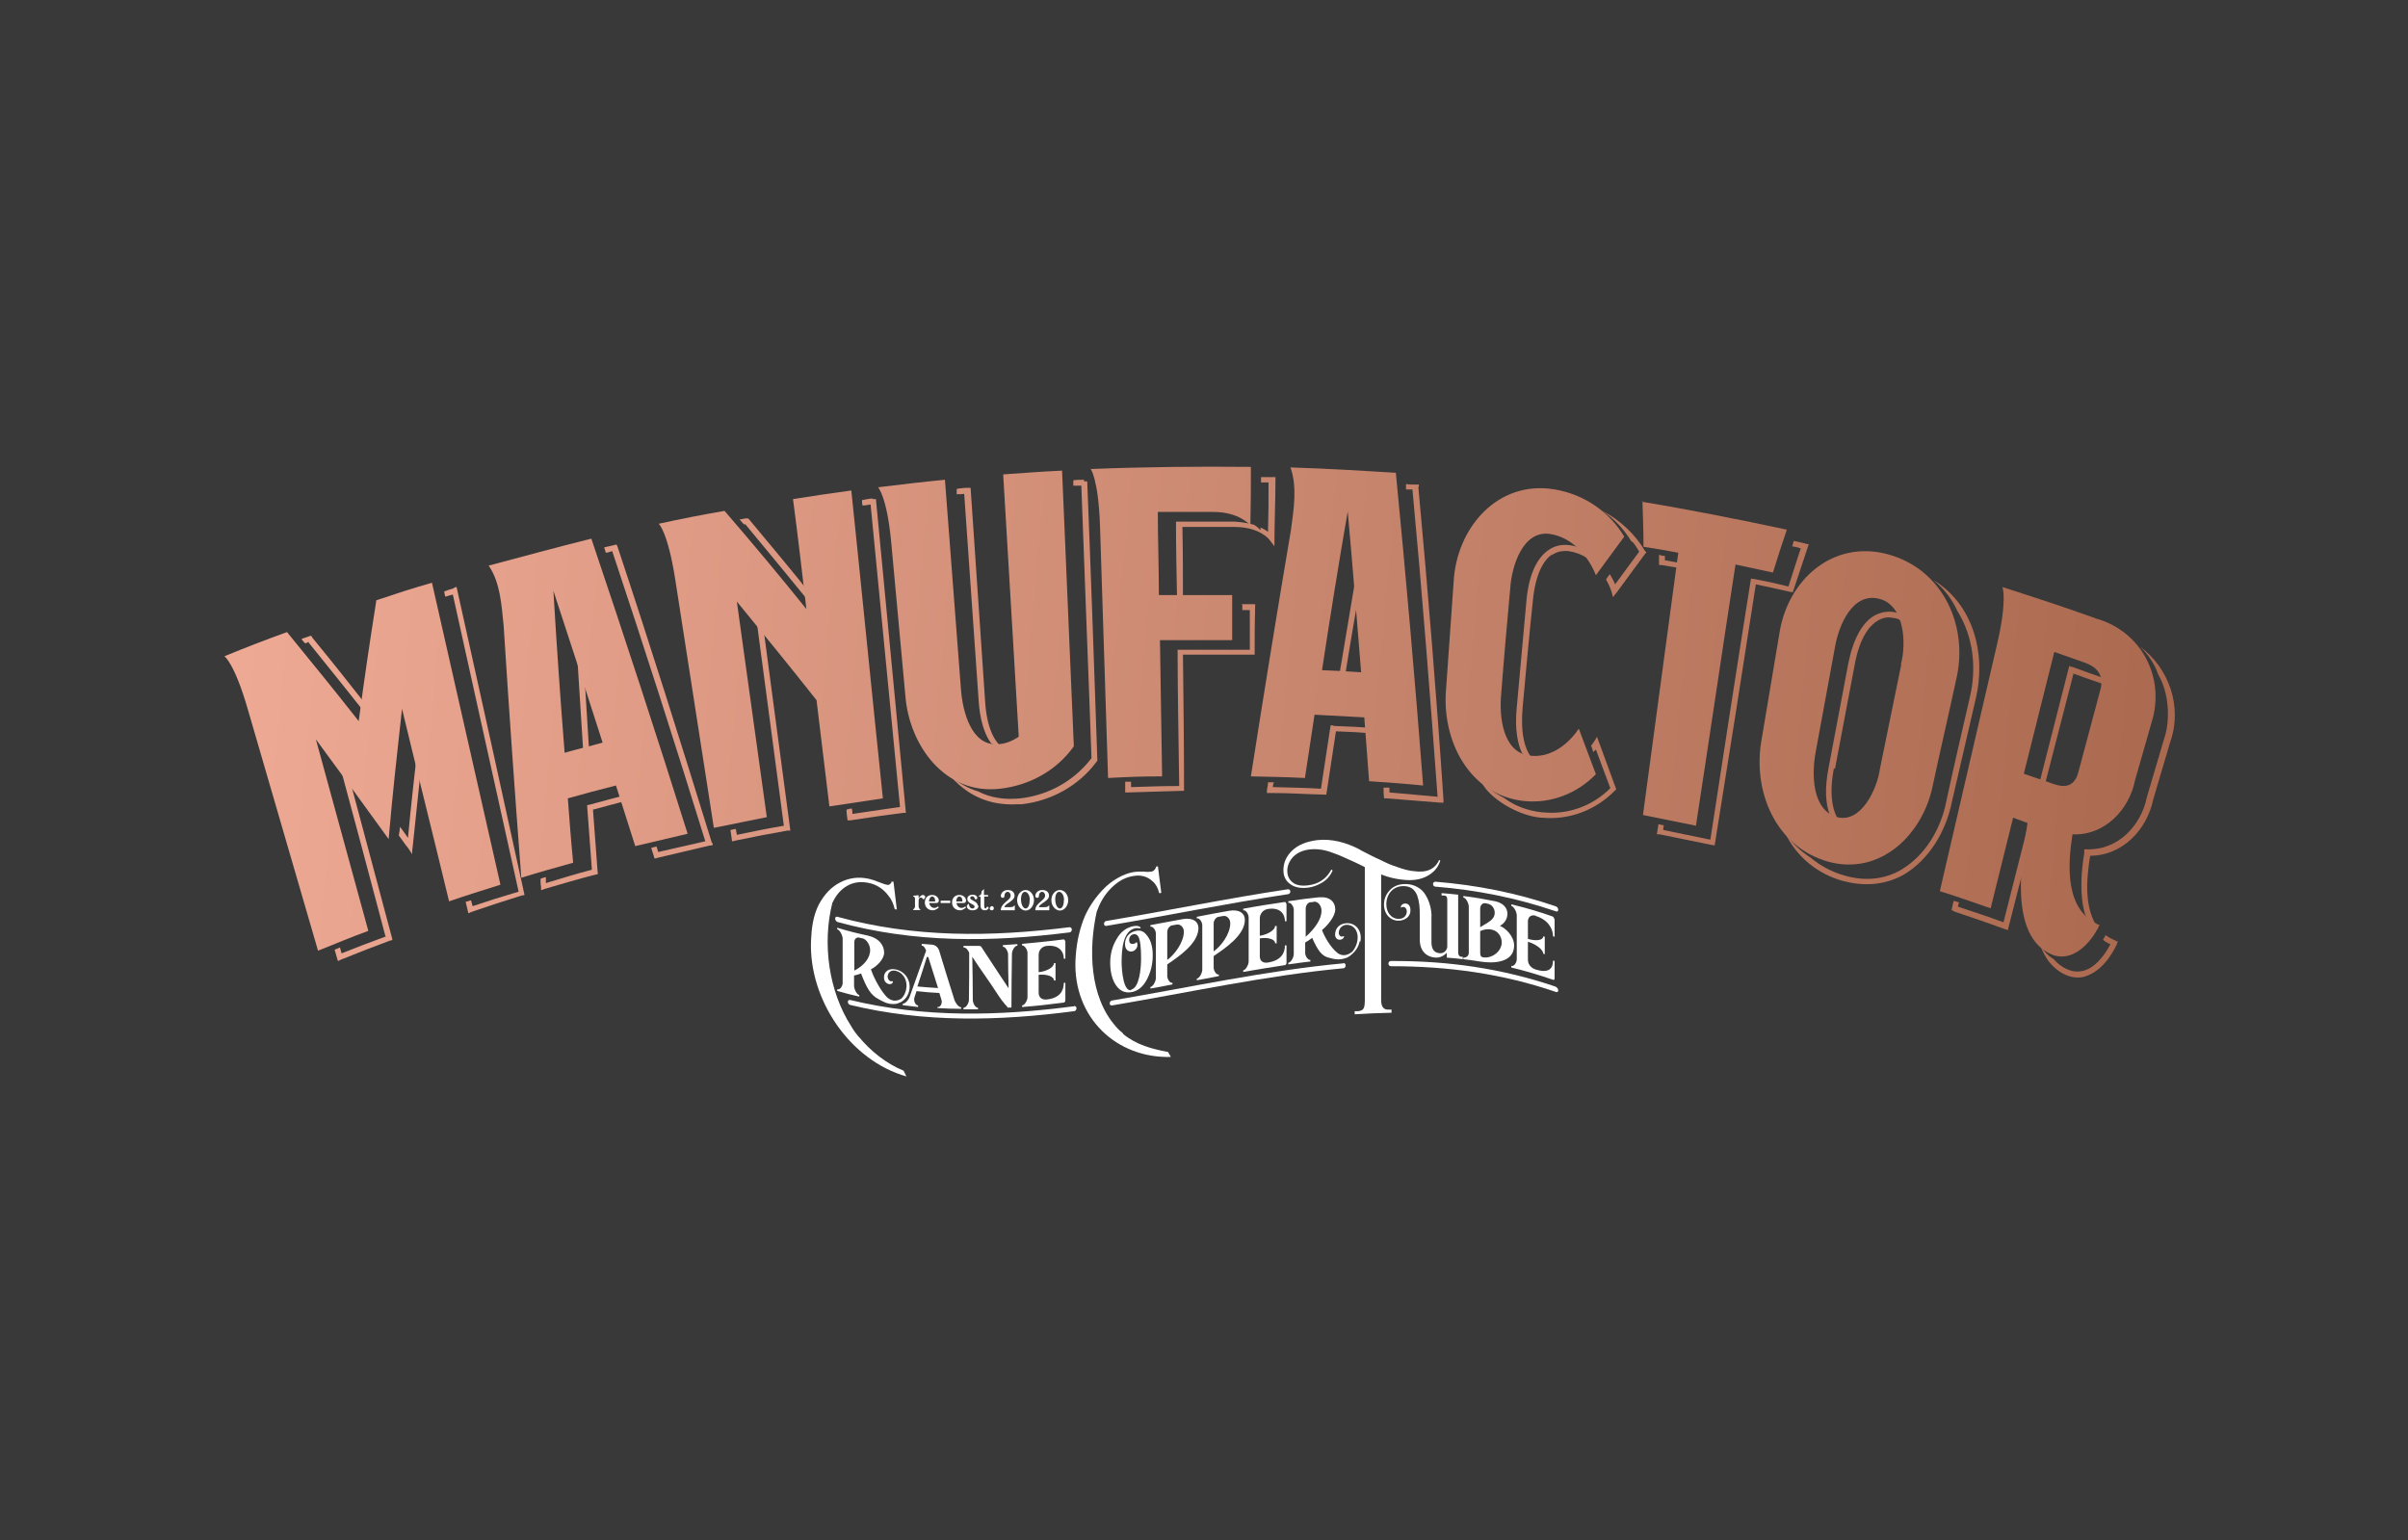 <svg width="136" height="87" viewBox="0 0 136 87" fill="none" xmlns="http://www.w3.org/2000/svg">
<rect y="0" width="136" height="87" fill="#393939"/>
<g clip-path="url(#clip0_317_1792)">
<path d="M17.419 36.279C18.567 37.703 19.715 39.127 20.863 40.581C20.863 40.429 20.893 40.278 20.923 40.126C19.835 38.733 18.748 37.369 17.63 36.006C17.63 35.976 17.6 35.946 17.57 35.915C17.509 35.915 17.509 35.915 17.449 35.946C17.298 36.006 17.147 36.036 17.026 36.097C17.086 36.188 17.177 36.279 17.237 36.339C17.298 36.339 17.358 36.279 17.449 36.248L17.419 36.279Z" fill="url(#paint0_linear_317_1792)"/>
<path d="M25.666 33.219C25.454 33.28 25.273 33.34 25.092 33.401C25.092 33.492 25.122 33.613 25.152 33.704C25.273 33.673 25.424 33.613 25.575 33.583C26.814 39.157 28.052 44.762 29.291 50.366C28.264 50.669 27.69 50.851 26.693 51.184C26.663 51.063 26.633 50.972 26.602 50.851C26.512 50.881 26.391 50.911 26.3 50.942C26.361 51.184 26.391 51.336 26.451 51.578C26.512 51.578 26.542 51.548 26.602 51.517C27.75 51.124 28.324 50.942 29.472 50.578C29.533 50.578 29.563 50.578 29.623 50.548C28.355 44.762 27.086 38.975 25.787 33.158C25.726 33.158 25.666 33.189 25.605 33.219H25.666Z" fill="url(#paint1_linear_317_1792)"/>
<path d="M21.829 52.881C20.832 53.244 20.289 53.456 19.292 53.85C19.261 53.729 19.231 53.638 19.201 53.517C19.11 53.547 19.02 53.608 18.899 53.638C18.959 53.88 19.02 54.032 19.08 54.274C19.141 54.274 19.171 54.244 19.231 54.214C20.349 53.759 20.923 53.547 22.041 53.123C22.101 53.123 22.131 53.123 22.162 53.062C21.316 49.881 20.47 46.7 19.624 43.55C19.443 43.307 19.261 43.065 19.08 42.823C19.986 46.185 20.893 49.548 21.769 52.881H21.829Z" fill="url(#paint2_linear_317_1792)"/>
<path d="M23.067 47.367C22.916 47.155 22.765 46.913 22.584 46.7C22.584 46.852 22.554 47.034 22.523 47.185C22.705 47.428 22.856 47.67 23.037 47.882C23.128 48.033 23.188 48.094 23.279 48.245C23.279 48.064 23.279 47.973 23.309 47.821C23.49 46.094 23.671 44.368 23.853 42.641C23.792 42.338 23.702 42.035 23.641 41.702C23.43 43.58 23.218 45.458 23.037 47.367H23.067Z" fill="url(#paint3_linear_317_1792)"/>
<path d="M34.879 30.917C34.879 30.917 34.879 30.826 34.819 30.765C34.758 30.765 34.728 30.765 34.668 30.795C34.487 30.826 34.305 30.886 34.124 30.917C34.154 31.008 34.184 31.098 34.215 31.22C34.336 31.22 34.456 31.159 34.577 31.129C36.39 36.582 38.142 42.035 39.834 47.519C38.807 47.761 38.202 47.882 37.175 48.124C37.145 48.003 37.115 47.943 37.085 47.821C36.994 47.821 36.873 47.882 36.782 47.882C36.843 48.124 36.903 48.246 36.964 48.488C37.024 48.488 37.054 48.488 37.115 48.458C38.293 48.185 38.897 48.033 40.075 47.761C40.136 47.761 40.166 47.761 40.257 47.73C40.257 47.67 40.257 47.64 40.196 47.579C38.474 42.005 36.722 36.43 34.879 30.886V30.917Z" fill="url(#paint4_linear_317_1792)"/>
<path d="M33.278 45.458C33.278 45.458 33.188 45.458 33.158 45.489C33.248 46.7 33.339 47.912 33.429 49.124C32.402 49.397 31.828 49.578 30.831 49.881C30.831 49.76 30.831 49.639 30.831 49.548C30.741 49.548 30.62 49.609 30.529 49.639C30.529 49.791 30.529 49.942 30.559 50.093C30.559 50.184 30.559 50.215 30.559 50.275C30.62 50.275 30.68 50.245 30.741 50.215C31.889 49.881 32.493 49.7 33.641 49.397C33.701 49.397 33.731 49.397 33.762 49.366C33.671 48.155 33.581 46.943 33.49 45.731C34.306 45.519 34.819 45.367 35.574 45.186C35.574 45.095 35.514 45.004 35.484 44.883C34.698 45.064 34.185 45.216 33.278 45.458Z" fill="url(#paint5_linear_317_1792)"/>
<path d="M33.278 42.489C33.157 40.55 33.036 38.612 32.916 36.673C32.765 36.249 32.644 35.824 32.493 35.37C32.644 37.763 32.795 40.157 32.946 42.55C33.067 42.55 33.157 42.489 33.278 42.459V42.489Z" fill="url(#paint6_linear_317_1792)"/>
<path d="M49.29 28.16C49.078 28.16 48.867 28.22 48.686 28.251C48.686 28.341 48.686 28.463 48.716 28.553C48.867 28.553 48.988 28.523 49.169 28.493C49.713 34.188 50.287 39.884 50.831 45.58C49.773 45.731 49.169 45.822 48.142 45.973C48.142 45.852 48.142 45.792 48.112 45.67C48.021 45.67 47.9 45.701 47.81 45.731C47.81 45.973 47.84 46.094 47.87 46.337C47.93 46.337 47.961 46.337 48.021 46.337C49.229 46.155 49.834 46.064 51.012 45.913C51.072 45.913 51.102 45.913 51.163 45.913C50.589 40.005 50.045 34.097 49.471 28.19C49.411 28.19 49.35 28.19 49.29 28.19V28.16Z" fill="url(#paint7_linear_317_1792)"/>
<path d="M44.275 46.64C43.218 46.822 42.644 46.943 41.617 47.155L41.556 46.822C41.556 46.822 41.345 46.852 41.254 46.882C41.285 47.124 41.315 47.246 41.345 47.518C41.405 47.518 41.436 47.518 41.496 47.488C42.674 47.246 43.278 47.124 44.487 46.913C44.547 46.913 44.578 46.913 44.638 46.913C44.124 43.065 43.611 39.218 43.097 35.34C42.976 35.188 42.825 35.006 42.705 34.855C43.218 38.793 43.762 42.732 44.275 46.67V46.64Z" fill="url(#paint8_linear_317_1792)"/>
<path d="M42.07 29.584C43.399 31.189 44.728 32.795 46.057 34.431C46.057 34.219 45.997 34.007 45.997 33.825C44.789 32.31 43.55 30.826 42.311 29.341C42.311 29.341 42.281 29.311 42.251 29.281C42.221 29.281 42.191 29.281 42.16 29.281C42.009 29.281 41.889 29.341 41.768 29.341C41.858 29.432 41.919 29.523 42.009 29.614C42.039 29.614 42.1 29.614 42.13 29.614L42.07 29.584Z" fill="url(#paint9_linear_317_1792)"/>
<path d="M54.456 27.887C54.727 31.765 54.999 35.673 55.271 39.551C55.332 40.581 55.574 41.429 55.966 41.974C56.178 42.126 56.389 42.186 56.631 42.217C56.631 42.217 56.631 42.217 56.601 42.217C56.208 41.914 55.724 41.187 55.634 39.551C55.362 35.552 55.09 31.553 54.818 27.554C54.758 27.554 54.697 27.554 54.637 27.554C54.425 27.554 54.214 27.584 54.033 27.614C54.033 27.705 54.033 27.826 54.033 27.917C54.184 27.917 54.335 27.917 54.486 27.887H54.456Z" fill="url(#paint10_linear_317_1792)"/>
<path d="M61.223 27.099C61.011 27.099 60.8 27.099 60.619 27.13C60.619 27.221 60.619 27.342 60.619 27.433C60.77 27.433 60.921 27.433 61.072 27.433C61.253 32.553 61.465 37.672 61.646 42.823C60.679 44.095 59.229 44.913 57.628 45.095C56.752 45.186 55.936 45.065 55.241 44.701C54.637 44.519 54.123 44.216 53.67 43.822C53.882 44.065 54.123 44.307 54.365 44.489C55.241 45.186 56.269 45.489 57.447 45.428C57.537 45.428 57.598 45.428 57.688 45.428C59.38 45.246 60.951 44.368 61.948 43.004C61.948 43.004 61.948 43.004 61.978 42.974C61.797 37.703 61.616 32.431 61.404 27.19C61.344 27.19 61.313 27.19 61.223 27.19V27.099Z" fill="url(#paint11_linear_317_1792)"/>
<path d="M71.645 27.251C71.645 28.372 71.645 28.917 71.615 30.038C71.494 29.947 71.343 29.856 71.192 29.796C71.192 29.856 71.192 29.917 71.192 29.947C71.192 29.947 71.071 29.796 70.829 29.644C70.527 29.553 70.164 29.493 69.711 29.462C68.473 29.462 67.838 29.462 66.6 29.462C66.539 29.462 66.509 29.462 66.418 29.462C66.418 30.916 66.449 32.401 66.479 33.855C66.6 33.855 66.721 33.855 66.811 33.855C66.811 32.492 66.811 31.129 66.781 29.765C67.929 29.765 68.533 29.765 69.742 29.765C71.101 29.765 71.645 30.432 71.675 30.462C71.796 30.614 71.856 30.704 71.977 30.856C71.977 29.553 72.037 28.251 72.037 26.948C71.977 26.948 71.947 26.948 71.856 26.948C71.645 26.948 71.433 26.948 71.222 26.948C71.222 27.069 71.222 27.16 71.222 27.251C71.373 27.251 71.524 27.251 71.675 27.251H71.645Z" fill="url(#paint12_linear_317_1792)"/>
<path d="M70.165 34.158C70.165 34.158 70.165 34.37 70.165 34.461C70.316 34.461 70.437 34.461 70.588 34.461C70.588 35.37 70.588 35.794 70.588 36.703C69.289 36.703 67.99 36.703 66.66 36.703C66.6 36.703 66.57 36.703 66.509 36.703C66.509 39.278 66.57 41.823 66.6 44.398C65.543 44.398 64.939 44.428 63.881 44.459C63.881 44.337 63.881 44.277 63.881 44.156C63.791 44.156 63.67 44.156 63.549 44.156C63.549 44.398 63.549 44.519 63.549 44.761C63.609 44.761 63.639 44.761 63.7 44.761C64.908 44.731 65.513 44.701 66.721 44.671C66.781 44.671 66.811 44.671 66.872 44.671C66.872 42.096 66.842 39.551 66.811 36.976C68.111 36.976 69.409 36.976 70.709 36.976C70.769 36.976 70.799 36.976 70.86 36.976C70.86 35.824 70.86 35.249 70.89 34.128C70.829 34.128 70.799 34.128 70.709 34.128C70.497 34.128 70.286 34.128 70.104 34.128L70.165 34.158Z" fill="url(#paint13_linear_317_1792)"/>
<path d="M75.965 38.187C76.267 36.279 76.6 34.37 76.932 32.492C76.902 32.037 76.871 31.583 76.811 31.159C76.418 33.492 76.026 35.855 75.633 38.187C75.754 38.187 75.844 38.187 75.965 38.187Z" fill="url(#paint14_linear_317_1792)"/>
<path d="M80.135 27.493C80.135 27.493 80.135 27.402 80.135 27.372C80.074 27.372 80.044 27.372 79.983 27.372C79.802 27.372 79.591 27.372 79.409 27.342C79.409 27.433 79.409 27.554 79.409 27.645C79.53 27.645 79.651 27.645 79.772 27.645C80.316 33.431 80.769 39.218 81.192 45.004C80.135 44.913 79.561 44.852 78.473 44.762C78.473 44.64 78.473 44.58 78.473 44.489C78.382 44.489 78.261 44.489 78.141 44.489C78.141 44.731 78.141 44.852 78.171 45.095C78.231 45.095 78.261 45.095 78.322 45.095C79.53 45.186 80.135 45.246 81.343 45.337C81.403 45.337 81.464 45.337 81.524 45.337C81.524 45.277 81.524 45.216 81.524 45.155C81.131 39.248 80.648 33.37 80.104 27.493H80.135Z" fill="url(#paint15_linear_317_1792)"/>
<path d="M75.301 40.975C75.301 40.975 75.21 40.975 75.15 40.975C74.968 42.156 74.787 43.338 74.606 44.55C73.549 44.489 72.944 44.489 71.887 44.459C71.887 44.368 71.917 44.277 71.947 44.186C71.857 44.186 71.736 44.186 71.615 44.186C71.615 44.337 71.585 44.459 71.555 44.61C71.555 44.671 71.555 44.701 71.555 44.792C71.615 44.792 71.675 44.792 71.736 44.792C72.944 44.792 73.549 44.852 74.757 44.883C74.817 44.883 74.848 44.883 74.908 44.883C75.089 43.701 75.27 42.52 75.452 41.308C76.298 41.338 76.841 41.368 77.597 41.429C77.597 41.338 77.597 41.217 77.597 41.126C76.811 41.066 76.267 41.035 75.331 41.005L75.301 40.975Z" fill="url(#paint16_linear_317_1792)"/>
<path d="M87.626 31.371C87.899 31.159 88.23 31.098 88.594 31.129C89.378 31.25 89.953 31.674 90.346 32.128C90.134 31.765 89.832 31.341 89.409 31.008C89.198 30.917 88.925 30.826 88.654 30.795C88.201 30.735 87.777 30.826 87.415 31.098C86.751 31.583 86.327 32.553 86.207 33.976C86.025 35.976 85.844 37.975 85.663 39.975C85.542 41.217 85.723 42.035 85.965 42.55C86.147 42.732 86.358 42.853 86.6 42.914C86.085 42.368 85.874 41.368 85.995 39.975C86.176 37.975 86.358 35.976 86.569 33.976C86.72 32.31 87.234 31.613 87.657 31.31L87.626 31.371Z" fill="url(#paint17_linear_317_1792)"/>
<path d="M90.134 42.338C90.466 43.217 90.617 43.641 90.949 44.519C89.952 45.519 88.563 46.034 87.143 45.883C87.143 45.883 87.112 45.883 87.082 45.883C86.267 45.792 85.542 45.519 84.938 45.065C84.333 44.762 83.82 44.337 83.427 43.853C83.578 44.095 83.759 44.337 83.91 44.55C84.605 45.398 85.965 46.095 87.022 46.185C87.022 46.185 87.052 46.185 87.082 46.185C88.623 46.337 90.134 45.761 91.221 44.641C91.221 44.641 91.251 44.61 91.282 44.58C90.858 43.398 90.617 42.792 90.194 41.611C90.134 41.732 90.103 41.793 90.013 41.914C90.013 41.914 89.952 42.005 89.862 42.126C89.922 42.247 89.952 42.368 89.983 42.489C90.013 42.429 90.073 42.399 90.103 42.368L90.134 42.338Z" fill="url(#paint18_linear_317_1792)"/>
<path d="M92.188 30.583C92.338 30.765 92.46 30.947 92.58 31.159C92.036 31.886 91.734 32.31 91.221 33.007C91.161 32.855 91.04 32.643 90.919 32.431C90.859 32.522 90.768 32.613 90.708 32.734C90.919 33.098 91.01 33.401 91.01 33.401C91.04 33.522 91.07 33.583 91.1 33.734C91.191 33.613 91.221 33.552 91.312 33.461C91.946 32.583 92.278 32.159 92.913 31.28C92.913 31.28 92.943 31.25 92.973 31.22C92.973 31.189 92.973 31.159 92.913 31.129C92.338 30.159 91.493 29.371 90.496 28.856C91.191 29.311 91.734 29.917 92.158 30.613L92.188 30.583Z" fill="url(#paint19_linear_317_1792)"/>
<path d="M94.031 31.674C94.031 31.674 94.031 31.522 94.031 31.401C93.91 31.401 93.819 31.371 93.699 31.341C93.699 31.583 93.699 31.704 93.699 31.916C93.759 31.916 93.789 31.916 93.85 31.916C94.394 32.007 94.756 32.068 95.209 32.159C95.209 32.068 95.209 31.947 95.239 31.856C94.847 31.795 94.514 31.735 94.031 31.644V31.674Z" fill="url(#paint20_linear_317_1792)"/>
<path d="M101.976 30.704C101.765 30.644 101.553 30.614 101.312 30.553C101.281 30.644 101.251 30.765 101.221 30.856C101.372 30.886 101.553 30.917 101.704 30.977C101.432 31.825 101.281 32.25 101.009 33.128C100.284 32.946 99.861 32.855 99.076 32.704C99.016 32.704 98.955 32.704 98.894 32.674C98.109 37.582 97.353 42.52 96.598 47.428C95.572 47.215 94.967 47.094 93.94 46.882C93.94 46.791 93.94 46.731 93.971 46.61C93.88 46.61 93.758 46.579 93.668 46.549C93.638 46.761 93.607 46.882 93.578 47.125C93.638 47.125 93.668 47.125 93.729 47.125C94.906 47.367 95.511 47.488 96.689 47.73C96.749 47.73 96.78 47.73 96.84 47.761C97.626 42.853 98.411 37.915 99.167 33.007C99.891 33.158 100.315 33.249 101.1 33.431C101.16 33.431 101.19 33.431 101.251 33.461C101.614 32.371 101.794 31.825 102.157 30.735C102.096 30.735 102.036 30.735 101.976 30.704Z" fill="url(#paint21_linear_317_1792)"/>
<path d="M109.196 32.765C109.8 33.249 110.253 33.855 110.555 34.522C111.462 35.976 111.643 37.763 111.25 39.399C110.797 41.368 110.344 43.307 109.921 45.277C109.619 46.822 108.743 48.306 107.383 49.124C106.447 49.669 105.359 49.791 104.181 49.457C103.426 49.245 102.792 48.882 102.278 48.458C101.674 48.064 101.16 47.579 100.798 47.003C101.432 48.367 102.64 49.367 104.091 49.76C104.211 49.791 104.362 49.821 104.483 49.851C105.571 50.063 106.628 49.912 107.534 49.397C108.954 48.548 109.891 46.973 110.223 45.367C110.676 43.398 111.129 41.459 111.582 39.49C112.187 37.006 111.492 34.158 109.196 32.765Z" fill="url(#paint22_linear_317_1792)"/>
<path d="M103.637 43.428C104 41.459 104.392 39.49 104.755 37.521C105.057 35.885 105.661 35.279 106.084 35.037C106.356 34.885 106.658 34.825 106.961 34.915C106.99 34.915 107.021 34.915 107.051 34.915C107.293 34.976 107.534 35.127 107.746 35.37C107.655 35.097 107.504 34.885 107.353 34.703C107.263 34.673 107.202 34.643 107.141 34.612C106.719 34.491 106.266 34.552 105.873 34.764C105.178 35.158 104.665 36.097 104.392 37.46C104.03 39.429 103.637 41.399 103.275 43.368C103.033 44.61 103.124 45.428 103.335 46.004C103.517 46.216 103.728 46.367 103.939 46.458C103.456 45.852 103.305 44.792 103.577 43.398L103.637 43.428Z" fill="url(#paint23_linear_317_1792)"/>
<path d="M114.453 46.973C114.029 48.67 113.576 50.397 113.154 52.093C112.157 51.73 111.582 51.548 110.585 51.215C110.585 51.124 110.616 51.063 110.646 50.972C110.556 50.942 110.434 50.911 110.344 50.881C110.283 51.093 110.254 51.215 110.223 51.426C110.283 51.426 110.314 51.426 110.374 51.487C111.522 51.881 112.096 52.063 113.244 52.487C113.305 52.487 113.335 52.517 113.395 52.547C113.818 50.851 114.271 49.124 114.724 47.428C114.785 47.428 114.815 47.458 114.875 47.488C114.875 47.367 114.906 47.276 114.936 47.185C114.755 47.125 114.664 47.094 114.483 47.034L114.453 46.973Z" fill="url(#paint24_linear_317_1792)"/>
<path d="M121.854 38.036C122.488 39.036 122.609 40.641 122.216 41.762C121.824 43.065 121.642 43.731 121.25 45.034C120.917 46.67 119.588 48.033 117.866 47.973C117.806 47.973 117.776 47.973 117.715 47.973C117.715 48.064 117.715 48.094 117.715 48.185C117.534 49.276 117.443 50.608 117.776 51.699C117.957 52.002 118.199 52.275 118.531 52.487C117.685 51.305 117.836 49.7 118.047 48.336C119.86 48.336 121.25 46.882 121.612 45.155C122.005 43.853 122.186 43.186 122.579 41.883C123.274 39.914 122.488 37.703 120.857 36.521C121.34 36.976 121.673 37.491 121.884 38.066L121.854 38.036Z" fill="url(#paint25_linear_317_1792)"/>
<path d="M119.467 53.123C119.256 53.032 119.075 52.941 118.924 52.82C118.894 52.881 118.833 52.971 118.773 53.093C118.894 53.184 119.045 53.275 119.196 53.335C119.014 53.668 118.531 54.517 117.806 54.789C117.474 54.91 117.111 54.91 116.779 54.759C116.477 54.638 116.205 54.426 115.994 54.183C115.661 53.971 115.39 53.699 115.208 53.335C115.48 54.123 115.933 54.729 116.658 55.062C116.749 55.092 116.809 55.123 116.9 55.153C117.262 55.244 117.595 55.244 117.927 55.092C118.954 54.698 119.528 53.396 119.558 53.335C119.558 53.275 119.589 53.244 119.618 53.184C119.558 53.184 119.528 53.153 119.467 53.123Z" fill="url(#paint26_linear_317_1792)"/>
<path d="M117.08 38.036C117.655 38.248 117.987 38.369 118.621 38.581C118.803 38.642 118.984 38.733 119.135 38.854C119.135 38.672 119.074 38.521 118.984 38.4C118.893 38.369 118.833 38.339 118.742 38.278C118.048 38.036 117.715 37.915 117.051 37.672C116.99 37.672 116.929 37.642 116.869 37.612C116.295 39.823 115.752 42.035 115.177 44.246C115.298 44.277 115.389 44.307 115.479 44.368C116.023 42.247 116.567 40.126 117.111 38.036H117.08Z" fill="url(#paint27_linear_317_1792)"/>
<path d="M21.225 33.916C22.494 33.492 23.128 33.28 24.397 32.916C25.696 38.612 26.965 44.277 28.264 49.972C27.116 50.336 26.512 50.518 25.363 50.911C24.487 47.276 23.581 43.671 22.705 40.035C22.433 42.489 22.161 44.943 21.95 47.397C20.59 45.519 19.231 43.641 17.841 41.762C18.838 45.367 19.805 48.973 20.802 52.578C19.654 53.002 19.11 53.244 17.962 53.699C16.633 49.154 15.334 44.64 14.005 40.096C13.249 37.46 12.675 37.067 12.675 37.067C13.854 36.582 15.032 36.127 16.21 35.703C17.569 37.37 18.929 39.036 20.258 40.732C20.56 38.46 20.892 36.188 21.255 33.916H21.225Z" fill="url(#paint28_linear_317_1792)"/>
<path d="M33.4 30.432C35.272 35.976 37.085 41.52 38.837 47.094C37.659 47.367 37.055 47.518 35.877 47.791C35.514 46.64 35.152 45.519 34.789 44.368C33.702 44.64 33.158 44.792 32.07 45.095C32.161 46.307 32.252 47.518 32.372 48.73C31.194 49.063 30.62 49.215 29.442 49.578C29.079 44.822 28.747 40.096 28.445 35.34C28.324 34.188 28.264 32.916 27.599 31.947C29.533 31.432 31.436 30.916 33.369 30.432H33.4ZM34.034 41.944C33.128 39.096 32.191 36.218 31.255 33.37C31.436 36.43 31.647 39.46 31.889 42.52C32.735 42.277 33.188 42.186 34.034 41.944Z" fill="url(#paint29_linear_317_1792)"/>
<path d="M48.081 27.705C48.685 33.492 49.259 39.309 49.864 45.095C48.655 45.277 48.051 45.367 46.843 45.549C46.601 43.55 46.359 41.55 46.117 39.551C44.637 37.673 43.127 35.825 41.616 33.977C42.19 38.036 42.734 42.096 43.308 46.155C42.1 46.398 41.526 46.519 40.317 46.761C39.592 42.096 38.867 37.43 38.142 32.765C37.719 30.038 37.206 29.584 37.206 29.584C38.444 29.311 39.683 29.069 40.921 28.857C42.492 30.674 44.033 32.522 45.544 34.401C45.302 32.34 45.06 30.25 44.788 28.19C46.117 27.978 46.782 27.887 48.081 27.705Z" fill="url(#paint30_linear_317_1792)"/>
<path d="M56.66 26.797C57.99 26.706 58.654 26.645 59.984 26.584C60.195 31.765 60.437 36.976 60.648 42.156C59.681 43.52 58.141 44.368 56.479 44.55C53.368 44.913 51.343 42.096 51.132 39.278C50.86 36.43 50.618 33.613 50.347 30.765C50.105 28.039 49.591 27.524 49.591 27.524C50.83 27.372 52.099 27.221 53.368 27.099C53.67 31.038 53.972 34.976 54.274 38.945C54.364 40.157 54.848 42.126 56.328 42.035C56.781 42.035 57.234 41.823 57.537 41.611C57.234 36.673 56.963 31.765 56.66 26.827V26.797Z" fill="url(#paint31_linear_317_1792)"/>
<path d="M61.585 26.493C64.606 26.372 67.627 26.342 70.648 26.372C70.648 27.675 70.648 28.341 70.618 29.674C70.618 29.674 70.014 28.917 68.534 28.917C67.295 28.917 66.661 28.917 65.392 28.917C65.392 30.492 65.452 32.038 65.452 33.613C66.842 33.613 68.201 33.613 69.591 33.613C69.591 34.643 69.591 35.158 69.591 36.158C68.232 36.158 66.872 36.158 65.513 36.158C65.543 38.733 65.603 41.278 65.634 43.853C64.425 43.853 63.791 43.883 62.582 43.944C62.431 39.218 62.28 34.491 62.129 29.765C62.039 27.009 61.585 26.463 61.585 26.463V26.493Z" fill="url(#paint32_linear_317_1792)"/>
<path d="M78.835 26.706C79.409 32.583 79.923 38.49 80.376 44.368C79.168 44.247 78.564 44.216 77.325 44.125C77.234 42.914 77.144 41.732 77.053 40.52C75.935 40.46 75.361 40.429 74.243 40.369C74.062 41.55 73.881 42.732 73.7 43.944C72.491 43.883 71.857 43.883 70.648 43.853C71.374 39.218 72.129 34.552 72.914 29.917C73.065 28.766 73.277 27.523 72.884 26.403C74.878 26.463 76.872 26.584 78.835 26.706ZM76.872 37.945C76.63 34.916 76.388 31.886 76.117 28.887C75.603 31.856 75.12 34.855 74.666 37.854C75.543 37.885 75.996 37.915 76.902 37.975L76.872 37.945Z" fill="url(#paint33_linear_317_1792)"/>
<path d="M85.3 33.189C85.119 35.188 84.937 37.188 84.786 39.187C84.665 40.429 84.847 42.429 86.327 42.671C88.079 42.944 89.167 41.156 89.167 41.156C89.559 42.186 89.741 42.701 90.133 43.731C89.076 44.822 87.596 45.398 86.085 45.246C82.944 44.913 81.403 41.762 81.675 38.884C81.826 36.885 81.947 34.885 82.098 32.886C82.249 29.826 84.575 27.099 87.807 27.645C89.439 27.917 90.889 28.887 91.735 30.311C91.1 31.189 90.768 31.613 90.133 32.492C89.68 31.341 88.744 30.341 87.535 30.159C86.025 29.947 85.391 31.916 85.3 33.189Z" fill="url(#paint34_linear_317_1792)"/>
<path d="M92.731 28.341C95.481 28.796 98.2 29.341 100.918 29.917C100.587 30.886 100.436 31.371 100.133 32.34C99.287 32.159 98.864 32.068 98.018 31.886C97.263 36.794 96.538 41.732 95.783 46.64C94.574 46.398 94.001 46.276 92.792 46.034C93.457 41.096 94.121 36.158 94.786 31.22C94.001 31.068 93.608 31.008 92.822 30.886C92.822 29.856 92.792 29.341 92.762 28.281L92.731 28.341Z" fill="url(#paint35_linear_317_1792)"/>
<path d="M110.465 38.46C110.042 40.429 109.588 42.368 109.166 44.337C108.622 47.124 106.205 49.488 103.244 48.669C100.254 47.821 98.955 44.64 99.499 41.732C99.831 39.763 100.163 37.763 100.495 35.794C100.949 32.764 103.516 30.462 106.628 31.31C109.77 32.159 111.22 35.431 110.465 38.46ZM107.353 37.551C107.685 36.339 107.565 34.188 106.145 33.825C104.634 33.431 103.849 35.309 103.637 36.551C103.275 38.521 102.912 40.49 102.55 42.459C102.308 43.731 102.338 45.761 103.758 46.155C105.118 46.519 106.024 44.549 106.175 43.428C106.568 41.459 106.99 39.49 107.383 37.521L107.353 37.551Z" fill="url(#paint36_linear_317_1792)"/>
<path d="M118.561 52.275C118.078 53.305 117.021 54.395 115.873 53.911C113.456 52.881 114.151 48.639 114.513 46.488C114.181 46.367 114.03 46.307 113.697 46.185C113.275 47.882 112.852 49.609 112.429 51.305C111.281 50.911 110.707 50.7 109.559 50.336C110.616 45.731 111.704 41.126 112.761 36.521C113.395 33.855 113.093 33.158 113.093 33.158C114.876 33.734 116.658 34.31 118.41 34.946C120.948 35.673 122.307 38.278 121.522 40.793C121.159 42.096 120.948 42.762 120.585 44.065C120.253 45.761 118.833 47.216 117.051 47.125C116.779 48.882 116.598 51.457 118.622 52.275H118.561ZM118.622 38.975C118.894 38.006 118.259 37.612 117.746 37.43C117.051 37.188 116.718 37.067 116.024 36.824C115.45 39.127 114.876 41.399 114.302 43.701C114.966 43.944 115.299 44.035 115.963 44.277C116.477 44.459 117.141 44.55 117.383 43.61C117.806 42.065 118.199 40.52 118.622 38.975Z" fill="url(#paint37_linear_317_1792)"/>
<path d="M48.499 58.569C48.338 58.378 48.192 58.172 48.075 57.967C46.801 55.984 46.435 53.312 47.006 51.007C47.05 50.918 47.094 50.83 47.138 50.757C47.343 50.404 47.621 50.14 47.958 49.978C48.294 49.817 48.675 49.788 49.085 49.876C49.51 49.964 49.876 50.199 50.169 50.581C50.344 50.786 50.462 51.05 50.535 51.359C50.579 51.359 50.608 51.359 50.652 51.374C50.579 50.742 50.535 50.434 50.462 49.802C50.418 49.802 50.403 49.802 50.359 49.788C50.359 49.846 50.315 49.89 50.271 49.934C50.227 49.978 50.169 49.993 50.11 49.978C50.008 49.964 49.847 49.905 49.656 49.832C49.451 49.743 49.261 49.685 49.085 49.641C48.499 49.509 47.943 49.582 47.445 49.846C46.947 50.096 46.552 50.522 46.244 51.095C45.922 51.726 45.834 52.446 45.805 53.136C45.673 56.469 48.016 59.905 51.194 60.801C51.135 60.669 51.091 60.61 51.033 60.478C50.066 60.081 49.173 59.377 48.499 58.554V58.569Z" fill="white"/>
<path d="M63.435 58.378C63.274 58.246 63.128 58.114 63.011 57.967C61.532 56.293 61.473 53.606 61.942 51.491C61.986 51.388 62.029 51.285 62.073 51.168C62.278 50.713 62.557 50.331 62.893 50.037C63.23 49.729 63.611 49.538 64.021 49.479C64.446 49.406 64.812 49.509 65.105 49.788C65.28 49.934 65.397 50.155 65.471 50.448C65.515 50.448 65.544 50.448 65.588 50.434C65.515 49.832 65.471 49.538 65.397 48.936C65.353 48.936 65.339 48.936 65.295 48.951C65.295 49.009 65.251 49.068 65.207 49.127C65.163 49.185 65.105 49.215 65.046 49.23C64.944 49.244 64.782 49.259 64.592 49.23C64.387 49.23 64.197 49.23 64.021 49.259C63.45 49.347 62.791 49.744 62.381 50.155C61.883 50.654 61.429 51.3 61.18 51.976C60.902 52.739 60.785 53.415 60.741 54.237C60.609 57.482 63.054 59.788 66.13 59.7C66.071 59.582 66.027 59.538 65.969 59.421C65.046 59.245 64.197 59.024 63.435 58.407V58.378Z" fill="white"/>
<path d="M52.95 56.851V56.939C53.492 56.968 53.756 56.983 54.283 56.983V56.895C54.122 56.895 53.932 56.601 53.888 56.425C53.595 55.515 53.316 54.589 53.038 53.679C52.994 53.562 52.877 53.371 52.614 53.356C52.394 53.341 52.277 53.327 52.057 53.312V53.415C52.174 53.415 52.248 53.547 52.306 53.694C51.999 54.56 51.691 55.412 51.384 56.278C51.34 56.44 51.135 56.704 50.988 56.689V56.778C51.34 56.822 51.501 56.836 51.852 56.88V56.792C51.691 56.778 51.589 56.528 51.647 56.337C51.691 56.19 51.72 56.117 51.764 55.984C52.277 56.043 52.541 56.058 53.053 56.087C53.097 56.234 53.126 56.322 53.17 56.469C53.229 56.66 53.126 56.895 52.965 56.88L52.95 56.851ZM51.808 55.735C52.028 55.074 52.13 54.751 52.336 54.09C52.336 54.031 52.423 54.031 52.438 54.09C52.658 54.78 52.76 55.118 52.98 55.808C52.511 55.779 52.277 55.764 51.808 55.72V55.735Z" fill="white"/>
<path d="M56.963 56.91C56.963 56.91 57.066 56.91 57.124 56.91C57.124 55.897 57.139 54.883 57.154 53.87C57.154 53.708 57.3 53.415 57.461 53.415V53.327C57.139 53.356 56.963 53.356 56.641 53.385V53.474C56.788 53.474 56.934 53.738 56.934 53.899C56.934 54.545 56.949 55.177 56.963 55.823C56.451 55.045 55.938 54.281 55.426 53.488C55.411 53.459 55.367 53.429 55.294 53.429C54.943 53.429 54.767 53.429 54.416 53.429V53.517C54.591 53.517 54.679 53.694 54.738 53.811C54.738 54.707 54.738 55.588 54.723 56.484C54.723 56.645 54.577 56.924 54.416 56.924V57.013C54.752 57.013 54.913 57.013 55.236 57.013V56.924C55.075 56.924 54.943 56.645 54.943 56.484C54.943 55.676 54.928 54.868 54.913 54.046C55.397 54.795 55.924 55.5 56.392 56.234C56.627 56.601 56.949 56.939 56.949 56.939L56.963 56.91Z" fill="white"/>
<path d="M59.116 53.429C59.833 53.356 60.082 53.767 60.082 54.149C60.111 54.149 60.141 54.149 60.17 54.149V53.18C60.17 53.18 60.126 53.048 60.068 53.062C59.291 53.165 58.501 53.239 57.725 53.312V53.4C57.886 53.4 58.032 53.664 58.032 53.826C58.032 54.663 58.032 55.485 58.032 56.322C58.032 56.484 57.886 56.778 57.725 56.792V56.88C58.515 56.822 59.291 56.733 60.068 56.631C60.126 56.631 60.17 56.572 60.17 56.499V55.515C60.17 55.515 60.111 55.515 60.082 55.515C60.082 55.97 59.848 56.381 59.116 56.455C58.823 56.484 58.662 56.322 58.662 56.073V55.059C59.116 55.015 59.526 55.148 59.526 55.383C59.555 55.383 59.584 55.383 59.614 55.383V54.399C59.614 54.399 59.555 54.399 59.526 54.399C59.526 54.634 59.116 54.869 58.662 54.913C58.662 54.516 58.662 54.325 58.662 53.929C58.662 53.679 58.837 53.459 59.116 53.429Z" fill="white"/>
<path d="M63.889 55.926C63.45 56.029 63.347 54.81 63.347 54.34C63.347 53.694 63.406 52.592 64.109 52.431C64.182 52.416 64.27 52.431 64.343 52.431C64.431 52.46 64.446 52.401 64.387 52.357C64.299 52.299 64.182 52.284 64.021 52.313C63.626 52.387 63.303 52.622 63.069 53.033C62.82 53.444 62.703 53.885 62.703 54.384C62.703 54.883 62.806 55.324 63.025 55.647C63.245 55.97 63.538 56.102 63.889 56.043C64.255 55.984 64.548 55.749 64.768 55.338C64.987 54.927 65.105 54.472 65.105 53.958C65.105 53.517 65.017 53.077 64.709 52.754C64.563 52.592 64.387 52.534 64.168 52.578C63.772 52.651 63.538 52.945 63.538 53.327C63.538 53.606 63.699 53.782 63.948 53.738C64.109 53.708 64.241 53.532 64.241 53.385C64.241 53.297 64.226 53.253 64.197 53.209C64.197 53.209 64.197 53.209 64.182 53.224C64.153 53.253 64.109 53.297 64.021 53.312C63.86 53.341 63.772 53.268 63.772 53.092C63.772 52.915 63.889 52.783 64.036 52.769C64.153 52.754 64.226 52.798 64.299 52.915C64.402 53.121 64.446 53.532 64.446 54.134C64.446 54.736 64.343 55.794 63.889 55.896V55.926Z" fill="white"/>
<path d="M67.682 52.504C67.726 52.034 67.345 51.814 66.789 51.917C66.189 52.034 65.573 52.137 64.973 52.255V52.343C65.134 52.313 65.281 52.563 65.281 52.725V55.25C65.281 55.412 65.134 55.72 64.973 55.75V55.838C65.471 55.75 65.72 55.706 66.218 55.603V55.515C66.071 55.544 65.925 55.294 65.925 55.133V54.472C66.599 54.017 67.609 53.327 67.682 52.504ZM65.925 52.636C65.925 52.46 66.071 52.284 66.203 52.269C66.306 52.255 66.35 52.24 66.452 52.225C66.672 52.181 66.877 52.387 66.862 52.651C66.847 53.224 66.364 53.899 65.925 54.222V52.636Z" fill="white"/>
<path d="M70.303 52.034C70.347 51.565 69.966 51.344 69.41 51.447C68.81 51.55 68.195 51.667 67.594 51.785V51.873C67.755 51.843 67.902 52.093 67.902 52.255V54.78C67.902 54.942 67.755 55.25 67.594 55.28V55.368C68.092 55.28 68.341 55.236 68.839 55.133V55.045C68.692 55.074 68.546 54.824 68.546 54.663V54.002C69.22 53.547 70.23 52.857 70.303 52.049V52.034ZM68.546 52.152C68.546 51.976 68.692 51.8 68.824 51.785C68.927 51.77 68.971 51.755 69.073 51.741C69.293 51.697 69.498 51.902 69.483 52.181C69.469 52.754 68.985 53.429 68.546 53.738V52.152Z" fill="white"/>
<path d="M71.606 51.344C72.323 51.227 72.572 51.653 72.572 52.034C72.602 52.034 72.631 52.034 72.66 52.034V51.065C72.66 51.065 72.616 50.933 72.558 50.948C71.767 51.065 70.991 51.183 70.215 51.329V51.417C70.376 51.388 70.522 51.653 70.522 51.814V54.31C70.522 54.472 70.376 54.78 70.215 54.81V54.898C70.991 54.766 71.782 54.633 72.558 54.516C72.616 54.516 72.66 54.457 72.66 54.384V53.4C72.66 53.4 72.602 53.4 72.572 53.4C72.572 53.855 72.338 54.252 71.606 54.369C71.313 54.413 71.152 54.266 71.152 54.017V53.004C71.606 52.93 72.016 53.047 72.016 53.282C72.045 53.282 72.075 53.282 72.104 53.282V52.299C72.104 52.299 72.045 52.299 72.016 52.299C72.016 52.534 71.606 52.783 71.152 52.857V51.873C71.152 51.623 71.328 51.388 71.606 51.344Z" fill="white"/>
<path d="M78.005 56.498C78.005 54.134 78.005 51.755 78.005 49.391C78.518 49.597 79.06 49.7 79.601 49.714C80.011 49.714 80.392 49.626 80.714 49.42C81.037 49.215 81.242 48.951 81.344 48.613C81.315 48.598 81.315 48.583 81.285 48.569C81.08 49.024 80.7 49.244 80.172 49.23C80.011 49.23 79.836 49.2 79.675 49.185C79.499 49.156 79.323 49.112 79.147 49.053C78.972 48.995 78.811 48.936 78.679 48.892C78.547 48.848 78.371 48.774 78.166 48.672C77.961 48.569 77.8 48.495 77.698 48.451C77.595 48.407 77.434 48.319 77.2 48.202C76.966 48.084 76.819 48.011 76.761 47.967C76.028 47.585 75.208 47.365 74.403 47.453C73.803 47.526 73.32 47.717 72.983 48.04C72.646 48.363 72.485 48.73 72.485 49.156C72.485 49.494 72.617 49.758 72.866 49.934C73.115 50.125 73.451 50.184 73.861 50.14C74.139 50.111 74.418 50.008 74.681 49.846C74.945 49.685 75.135 49.465 75.267 49.171C75.238 49.156 75.223 49.141 75.194 49.112C74.916 49.641 74.476 49.934 73.876 50.008C73.51 50.052 73.217 50.008 73.012 49.846C72.807 49.685 72.704 49.465 72.704 49.185C72.704 48.907 72.822 48.627 73.041 48.393C73.261 48.172 73.568 48.025 73.964 47.981C74.33 47.937 74.754 47.981 75.194 48.143C75.516 48.26 75.721 48.334 75.765 48.363C75.838 48.393 76.058 48.495 76.453 48.672C76.702 48.789 76.834 48.848 77.083 48.98C77.083 51.506 77.083 54.031 77.083 56.542C77.083 56.704 77.068 56.836 77.024 56.939C76.98 57.042 76.863 57.1 76.717 57.115C76.629 57.115 76.585 57.115 76.512 57.115V57.291C77.215 57.247 77.903 57.218 78.591 57.203V57.027C78.518 57.027 78.474 57.027 78.386 57.027C78.137 57.027 78.005 56.851 78.005 56.484V56.498Z" fill="white"/>
<path d="M82.618 54.178V54.046C82.618 54.046 82.574 54.046 82.545 54.046C82.413 54.031 82.355 53.943 82.355 53.782V50.536C81.974 50.492 81.783 50.478 81.417 50.448V50.581C81.417 50.581 81.476 50.581 81.52 50.581C81.666 50.581 81.739 50.625 81.739 50.83V53.488C81.71 53.708 81.52 53.87 81.3 53.84C80.993 53.811 80.846 53.605 80.846 53.209V51.873C80.89 51.329 80.656 50.551 80.216 50.213C79.982 50.037 79.704 49.934 79.367 49.934C79.001 49.934 78.708 50.052 78.489 50.287C78.269 50.522 78.166 50.786 78.166 51.094C78.166 51.653 78.547 52.005 78.972 52.005C79.338 52.005 79.675 51.785 79.66 51.403C79.66 50.874 79.074 50.992 79.118 51.271C79.162 51.241 79.206 51.227 79.25 51.227C79.367 51.227 79.455 51.344 79.455 51.476C79.455 51.741 79.25 51.902 79.001 51.902C78.562 51.902 78.298 51.52 78.298 51.08C78.298 50.492 78.694 50.037 79.279 50.052C79.66 50.052 79.909 50.243 80.041 50.581C80.158 50.918 80.187 51.212 80.187 51.682V53.077C80.187 53.708 80.553 54.061 81.095 54.09C81.344 54.105 81.593 53.958 81.71 53.811V54.09C82.076 54.12 82.252 54.134 82.603 54.178H82.618Z" fill="white"/>
<path d="M76.834 53.18C76.936 52.622 76.629 52.21 76.204 52.152C75.838 52.108 75.472 52.284 75.413 52.68C75.325 53.209 75.911 53.15 75.911 52.871C75.867 52.886 75.823 52.901 75.779 52.901C75.662 52.901 75.589 52.754 75.618 52.622C75.662 52.357 75.896 52.21 76.131 52.24C76.57 52.299 76.746 52.724 76.658 53.165C76.614 53.4 76.511 53.591 76.38 53.752C75.999 54.061 75.721 53.943 75.574 53.855C75.12 53.517 74.754 52.798 74.666 52.533C74.974 52.284 75.413 51.755 75.413 51.373C75.413 50.933 75.106 50.713 74.754 50.683C74.666 50.683 74.564 50.683 74.476 50.683C73.788 50.757 73.451 50.801 72.763 50.904V50.992C72.924 50.962 73.07 51.227 73.07 51.388V53.899C73.07 54.061 72.924 54.354 72.763 54.384V54.472C73.261 54.398 73.51 54.369 74.007 54.31V54.222C73.861 54.237 73.715 53.987 73.715 53.826V53.238C73.715 53.238 73.963 53.092 74.11 52.974C74.432 53.694 74.652 54.017 75.091 54.105C75.194 54.134 75.296 54.163 75.413 54.178C75.647 54.208 75.852 54.178 76.028 54.105C76.028 54.105 76.043 54.105 76.057 54.105C76.145 54.046 76.248 54.002 76.321 53.928C76.57 53.723 76.731 53.473 76.79 53.18H76.834ZM73.744 52.93V51.315C73.744 51.153 73.861 50.977 74.007 50.962C74.081 50.962 74.125 50.962 74.212 50.933C74.417 50.904 74.637 51.139 74.637 51.447C74.637 51.902 74.286 52.431 73.744 52.915V52.93Z" fill="white"/>
<path d="M82.647 54.09V54.178C83.028 54.222 83.204 54.252 83.584 54.31C84.288 54.428 85.503 54.413 85.517 53.415C85.517 52.886 85.034 52.416 84.712 52.299C84.975 52.152 85.137 51.902 85.137 51.609C85.137 51.212 84.799 50.977 84.434 50.904C83.848 50.786 83.248 50.683 82.647 50.61V50.698C82.808 50.713 82.955 51.05 82.955 51.212C82.955 52.078 82.955 52.959 82.955 53.826C82.955 53.987 82.808 54.105 82.647 54.09ZM83.599 51.315C83.599 51.139 83.731 50.992 83.877 51.021C83.936 51.021 83.98 51.036 84.038 51.05C84.214 51.08 84.419 51.271 84.419 51.55C84.419 51.961 84.038 52.093 83.599 52.372V51.315ZM83.599 52.592C83.76 52.504 84.038 52.46 84.229 52.504C84.639 52.578 84.815 52.945 84.815 53.224C84.815 53.767 84.229 54.149 83.775 54.075C83.658 54.061 83.599 54.002 83.599 53.811V52.592Z" fill="white"/>
<path d="M86.747 51.741C87.465 51.961 87.714 52.504 87.714 52.886C87.744 52.886 87.773 52.901 87.802 52.915V51.946C87.802 51.946 87.758 51.799 87.699 51.77C86.923 51.491 86.147 51.271 85.357 51.08V51.168C85.518 51.212 85.664 51.535 85.664 51.697V54.193C85.664 54.355 85.518 54.604 85.357 54.56V54.648C86.147 54.839 86.938 55.074 87.699 55.338C87.758 55.368 87.802 55.338 87.802 55.265V54.281C87.802 54.281 87.744 54.266 87.714 54.252C87.714 54.707 87.48 54.986 86.747 54.766C86.455 54.678 86.294 54.457 86.294 54.208V53.194C86.747 53.327 87.158 53.635 87.158 53.87C87.187 53.87 87.216 53.885 87.246 53.899V52.915C87.246 52.915 87.187 52.901 87.158 52.886C87.158 53.121 86.747 53.165 86.294 53.033V52.049C86.294 51.799 86.47 51.638 86.747 51.726V51.741Z" fill="white"/>
<path d="M49.964 56.616C50.198 56.704 50.403 56.733 50.579 56.704C50.579 56.704 50.579 56.704 50.608 56.704C50.711 56.675 50.798 56.645 50.886 56.601C51.135 56.454 51.296 56.234 51.355 55.94C51.458 55.397 51.15 54.942 50.725 54.795C50.359 54.663 49.993 54.766 49.934 55.118C49.847 55.617 50.432 55.72 50.432 55.426C50.389 55.426 50.344 55.426 50.301 55.426C50.184 55.382 50.11 55.236 50.139 55.103C50.184 54.854 50.418 54.766 50.652 54.854C51.091 55.001 51.267 55.471 51.179 55.882C51.135 56.102 51.033 56.293 50.901 56.41C50.389 56.733 50.023 56.249 50.023 56.249C49.612 55.779 49.276 55.03 49.188 54.751C49.495 54.604 49.934 54.193 49.934 53.811C49.934 53.371 49.627 53.062 49.276 52.93C49.188 52.886 49.085 52.871 48.997 52.842C48.426 52.724 47.855 52.578 47.284 52.401V52.489C47.445 52.533 47.592 52.857 47.592 53.018V55.529C47.592 55.691 47.445 55.926 47.284 55.882V55.97C47.782 56.117 48.031 56.175 48.529 56.293V56.205C48.382 56.175 48.236 55.852 48.236 55.691V55.103C48.236 55.103 48.485 55.045 48.631 54.986C48.953 55.823 49.173 56.205 49.627 56.44C49.73 56.498 49.832 56.557 49.949 56.601L49.964 56.616ZM48.251 54.824V53.209C48.251 53.047 48.368 52.93 48.514 52.959C48.587 52.974 48.631 52.989 48.719 53.003C48.924 53.047 49.144 53.356 49.144 53.664C49.144 54.12 48.792 54.545 48.251 54.824Z" fill="white"/>
<path d="M60.668 56.836C56.407 57.394 52.219 57.497 48.016 56.484C47.943 56.469 47.884 56.513 47.884 56.587C47.884 56.66 47.943 56.748 48.016 56.763C52.219 57.776 56.407 57.673 60.668 57.115C60.741 57.115 60.8 57.027 60.8 56.954C60.8 56.88 60.741 56.822 60.668 56.822V56.836Z" fill="white"/>
<path d="M75.868 54.413C71.475 54.825 67.155 55.779 62.806 56.513C62.733 56.513 62.674 56.601 62.674 56.675C62.674 56.748 62.733 56.807 62.806 56.792C67.155 56.058 71.475 55.103 75.868 54.692C75.941 54.692 76 54.619 76 54.531C76 54.443 75.941 54.399 75.868 54.399V54.413Z" fill="white"/>
<path d="M87.875 55.735C84.814 54.692 81.754 54.266 78.547 54.281C78.474 54.281 78.415 54.355 78.415 54.428C78.415 54.501 78.474 54.575 78.547 54.575C81.754 54.575 84.829 54.986 87.875 56.029C87.949 56.058 88.007 56.029 88.007 55.94C88.007 55.852 87.949 55.779 87.875 55.749V55.735Z" fill="white"/>
<path d="M80.934 49.934C80.934 50.008 80.993 50.081 81.066 50.081C83.409 50.272 85.635 50.713 87.875 51.476C87.948 51.506 88.007 51.476 88.007 51.388C88.007 51.3 87.948 51.227 87.875 51.197C85.649 50.434 83.409 49.993 81.066 49.802C80.993 49.802 80.934 49.861 80.934 49.934Z" fill="white"/>
<path d="M72.88 50.36C72.88 50.287 72.821 50.228 72.748 50.228C69.307 50.742 65.91 51.447 62.483 52.02C62.41 52.02 62.352 52.108 62.352 52.181C62.352 52.255 62.41 52.313 62.483 52.299C65.91 51.726 69.307 51.021 72.748 50.507C72.821 50.507 72.88 50.419 72.88 50.346V50.36Z" fill="white"/>
<path d="M47.167 51.888C47.167 51.961 47.226 52.049 47.299 52.078C51.633 53.268 55.982 53.224 60.404 52.666C60.478 52.666 60.536 52.578 60.536 52.504C60.536 52.431 60.478 52.372 60.404 52.372C55.982 52.93 51.633 52.974 47.299 51.785C47.226 51.755 47.167 51.814 47.167 51.888Z" fill="white"/>
<path d="M52.248 50.683C52.248 50.683 52.204 50.801 52.16 50.801C52.131 50.801 52.101 50.698 51.999 50.698C51.926 50.698 51.882 50.757 51.882 50.889V51.227C51.882 51.227 51.926 51.374 51.984 51.374V51.403H51.574V51.374C51.574 51.374 51.677 51.285 51.677 51.227V50.727C51.677 50.727 51.633 50.625 51.574 50.625V50.595L51.882 50.566V50.727C51.955 50.639 52.043 50.551 52.116 50.551C52.218 50.551 52.263 50.625 52.263 50.698L52.248 50.683Z" fill="white"/>
<path d="M53.024 51.256C53.024 51.256 52.863 51.418 52.687 51.418C52.409 51.418 52.233 51.227 52.233 50.977C52.233 50.727 52.395 50.551 52.643 50.551C52.878 50.551 53.024 50.713 53.024 50.874C53.024 50.948 52.966 51.007 52.892 51.007H52.482C52.512 51.197 52.658 51.285 52.761 51.285C52.848 51.285 52.936 51.241 52.98 51.197L53.01 51.241L53.024 51.256ZM52.468 50.918H52.819C52.819 50.727 52.746 50.639 52.643 50.639C52.541 50.639 52.468 50.786 52.468 50.918Z" fill="white"/>
<path d="M53.669 50.874V51.007H53.127V50.874H53.669Z" fill="white"/>
<path d="M54.562 51.256C54.562 51.256 54.401 51.418 54.225 51.418C53.947 51.418 53.771 51.227 53.771 50.977C53.771 50.727 53.932 50.551 54.181 50.551C54.415 50.551 54.562 50.713 54.562 50.874C54.562 50.948 54.503 51.007 54.43 51.007H54.02C54.049 51.197 54.196 51.285 54.298 51.285C54.386 51.285 54.474 51.241 54.518 51.197L54.547 51.241L54.562 51.256ZM54.005 50.918H54.357C54.357 50.727 54.283 50.639 54.181 50.639C54.078 50.639 54.005 50.786 54.005 50.918Z" fill="white"/>
<path d="M55.264 51.153C55.264 51.315 55.132 51.418 54.927 51.418C54.722 51.418 54.605 51.3 54.605 51.197C54.605 51.094 54.722 51.05 54.722 51.05C54.722 51.153 54.781 51.315 54.927 51.315C54.986 51.315 55.044 51.271 55.044 51.212C55.044 51.05 54.634 51.065 54.634 50.757C54.634 50.625 54.781 50.536 54.927 50.536C55.161 50.536 55.235 50.698 55.176 50.772C55.132 50.816 55.059 50.786 55.059 50.786C55.059 50.757 55.03 50.625 54.913 50.625C54.854 50.625 54.795 50.654 54.795 50.727C54.795 50.86 55.22 50.904 55.22 51.153H55.264Z" fill="white"/>
<path d="M55.777 51.212C55.777 51.212 55.836 51.241 55.836 51.285C55.836 51.359 55.719 51.417 55.645 51.417C55.47 51.417 55.382 51.344 55.382 51.153V50.654H55.294V50.581C55.397 50.581 55.44 50.492 55.44 50.346L55.572 50.213V50.551H55.806V50.639H55.587V51.139C55.587 51.271 55.616 51.315 55.66 51.315C55.704 51.315 55.719 51.271 55.719 51.241C55.719 51.241 55.748 51.212 55.777 51.212Z" fill="white"/>
<path d="M55.894 51.301C55.894 51.301 55.938 51.183 56.012 51.183C56.085 51.183 56.129 51.227 56.129 51.301C56.129 51.374 56.085 51.419 56.012 51.419C55.938 51.419 55.894 51.374 55.894 51.301Z" fill="white"/>
<path d="M57.022 51.241C57.11 51.241 57.271 51.227 57.271 51.153H57.315V51.417H56.524C56.524 50.992 57.08 50.874 57.08 50.581C57.08 50.492 57.022 50.375 56.905 50.375C56.802 50.375 56.729 50.478 56.729 50.595C56.729 50.654 56.714 50.713 56.641 50.713C56.568 50.713 56.524 50.669 56.524 50.61C56.524 50.463 56.656 50.272 56.919 50.272C57.183 50.272 57.3 50.419 57.3 50.595C57.3 50.904 56.729 51.05 56.729 51.241H56.992H57.022Z" fill="white"/>
<path d="M58.398 50.845C58.398 51.168 58.178 51.432 57.929 51.432C57.681 51.432 57.446 51.168 57.446 50.845C57.446 50.522 57.666 50.272 57.929 50.272C58.193 50.272 58.398 50.536 58.398 50.845ZM58.164 50.845C58.164 50.566 58.032 50.375 57.886 50.375C57.739 50.375 57.651 50.581 57.666 50.845C57.681 51.124 57.798 51.315 57.929 51.315C58.061 51.315 58.164 51.109 58.149 50.845H58.164Z" fill="white"/>
<path d="M58.969 51.241C59.057 51.241 59.218 51.227 59.218 51.153H59.262V51.417H58.472C58.472 50.992 59.028 50.874 59.028 50.581C59.028 50.492 58.969 50.375 58.852 50.375C58.75 50.375 58.677 50.478 58.677 50.595C58.677 50.654 58.662 50.713 58.589 50.713C58.516 50.713 58.472 50.669 58.472 50.61C58.472 50.463 58.603 50.272 58.867 50.272C59.131 50.272 59.248 50.419 59.248 50.595C59.248 50.904 58.677 51.05 58.677 51.241H58.94H58.969Z" fill="white"/>
<path d="M60.331 50.845C60.331 51.168 60.111 51.432 59.862 51.432C59.613 51.432 59.379 51.168 59.379 50.845C59.379 50.522 59.599 50.272 59.862 50.272C60.126 50.272 60.331 50.536 60.331 50.845ZM60.096 50.845C60.096 50.566 59.965 50.375 59.818 50.375C59.672 50.375 59.584 50.581 59.599 50.845C59.613 51.124 59.73 51.315 59.862 51.315C59.994 51.315 60.096 51.109 60.082 50.845H60.096Z" fill="white"/>
</g>
<defs>
<linearGradient id="paint0_linear_317_1792" x1="8.356" y1="37.218" x2="134.398" y2="48.967" gradientUnits="userSpaceOnUse">
<stop stop-color="#F1AC97"/>
<stop offset="1" stop-color="#A36248"/>
</linearGradient>
<linearGradient id="paint1_linear_317_1792" x1="8.053" y1="40.672" x2="134.065" y2="52.421" gradientUnits="userSpaceOnUse">
<stop stop-color="#F1AC97"/>
<stop offset="1" stop-color="#A36248"/>
</linearGradient>
<linearGradient id="paint2_linear_317_1792" x1="7.419" y1="47.458" x2="133.431" y2="59.207" gradientUnits="userSpaceOnUse">
<stop stop-color="#F1AC97"/>
<stop offset="1" stop-color="#A36248"/>
</linearGradient>
<linearGradient id="paint3_linear_317_1792" x1="7.781" y1="43.519" x2="133.792" y2="55.269" gradientUnits="userSpaceOnUse">
<stop stop-color="#F1AC97"/>
<stop offset="1" stop-color="#A36248"/>
</linearGradient>
<linearGradient id="paint4_linear_317_1792" x1="8.385" y1="37.067" x2="134.397" y2="48.816" gradientUnits="userSpaceOnUse">
<stop stop-color="#F1AC97"/>
<stop offset="1" stop-color="#A36248"/>
</linearGradient>
<linearGradient id="paint5_linear_317_1792" x1="7.63" y1="45.216" x2="133.642" y2="56.935" gradientUnits="userSpaceOnUse">
<stop stop-color="#F1AC97"/>
<stop offset="1" stop-color="#A36248"/>
</linearGradient>
<linearGradient id="paint6_linear_317_1792" x1="8.415" y1="36.703" x2="134.427" y2="48.452" gradientUnits="userSpaceOnUse">
<stop stop-color="#F1AC97"/>
<stop offset="1" stop-color="#A36248"/>
</linearGradient>
<linearGradient id="paint7_linear_317_1792" x1="8.718" y1="33.492" x2="134.729" y2="45.241" gradientUnits="userSpaceOnUse">
<stop stop-color="#F1AC97"/>
<stop offset="1" stop-color="#A36248"/>
</linearGradient>
<linearGradient id="paint8_linear_317_1792" x1="8.295" y1="38.006" x2="134.307" y2="49.755" gradientUnits="userSpaceOnUse">
<stop stop-color="#F1AC97"/>
<stop offset="1" stop-color="#A36248"/>
</linearGradient>
<linearGradient id="paint9_linear_317_1792" x1="9.171" y1="28.553" x2="135.183" y2="40.303" gradientUnits="userSpaceOnUse">
<stop stop-color="#F1AC97"/>
<stop offset="1" stop-color="#A36248"/>
</linearGradient>
<linearGradient id="paint10_linear_317_1792" x1="8.99" y1="30.523" x2="135.002" y2="42.272" gradientUnits="userSpaceOnUse">
<stop stop-color="#F1AC97"/>
<stop offset="1" stop-color="#A36248"/>
</linearGradient>
<linearGradient id="paint11_linear_317_1792" x1="8.899" y1="31.523" x2="134.911" y2="43.272" gradientUnits="userSpaceOnUse">
<stop stop-color="#F1AC97"/>
<stop offset="1" stop-color="#A36248"/>
</linearGradient>
<linearGradient id="paint12_linear_317_1792" x1="9.533" y1="24.827" x2="135.545" y2="36.576" gradientUnits="userSpaceOnUse">
<stop stop-color="#F1AC97"/>
<stop offset="1" stop-color="#A36248"/>
</linearGradient>
<linearGradient id="paint13_linear_317_1792" x1="8.657" y1="34.007" x2="134.699" y2="45.756" gradientUnits="userSpaceOnUse">
<stop stop-color="#F1AC97"/>
<stop offset="1" stop-color="#A36248"/>
</linearGradient>
<linearGradient id="paint14_linear_317_1792" x1="9.201" y1="28.372" x2="135.213" y2="40.091" gradientUnits="userSpaceOnUse">
<stop stop-color="#F1AC97"/>
<stop offset="1" stop-color="#A36248"/>
</linearGradient>
<linearGradient id="paint15_linear_317_1792" x1="9.081" y1="29.644" x2="135.092" y2="41.393" gradientUnits="userSpaceOnUse">
<stop stop-color="#F1AC97"/>
<stop offset="1" stop-color="#A36248"/>
</linearGradient>
<linearGradient id="paint16_linear_317_1792" x1="8.416" y1="36.733" x2="134.428" y2="48.483" gradientUnits="userSpaceOnUse">
<stop stop-color="#F1AC97"/>
<stop offset="1" stop-color="#A36248"/>
</linearGradient>
<linearGradient id="paint17_linear_317_1792" x1="9.081" y1="29.523" x2="135.093" y2="41.272" gradientUnits="userSpaceOnUse">
<stop stop-color="#F1AC97"/>
<stop offset="1" stop-color="#A36248"/>
</linearGradient>
<linearGradient id="paint18_linear_317_1792" x1="8.446" y1="36.4" x2="134.458" y2="48.149" gradientUnits="userSpaceOnUse">
<stop stop-color="#F1AC97"/>
<stop offset="1" stop-color="#A36248"/>
</linearGradient>
<linearGradient id="paint19_linear_317_1792" x1="9.624" y1="23.646" x2="135.635" y2="35.395" gradientUnits="userSpaceOnUse">
<stop stop-color="#F1AC97"/>
<stop offset="1" stop-color="#A36248"/>
</linearGradient>
<linearGradient id="paint20_linear_317_1792" x1="9.624" y1="23.827" x2="135.636" y2="35.577" gradientUnits="userSpaceOnUse">
<stop stop-color="#F1AC97"/>
<stop offset="1" stop-color="#A36248"/>
</linearGradient>
<linearGradient id="paint21_linear_317_1792" x1="8.96" y1="30.704" x2="135.001" y2="42.454" gradientUnits="userSpaceOnUse">
<stop stop-color="#F1AC97"/>
<stop offset="1" stop-color="#A36248"/>
</linearGradient>
<linearGradient id="paint22_linear_317_1792" x1="8.838" y1="32.128" x2="134.851" y2="43.878" gradientUnits="userSpaceOnUse">
<stop stop-color="#F1AC97"/>
<stop offset="1" stop-color="#A36248"/>
</linearGradient>
<linearGradient id="paint23_linear_317_1792" x1="8.899" y1="31.492" x2="134.911" y2="43.211" gradientUnits="userSpaceOnUse">
<stop stop-color="#F1AC97"/>
<stop offset="1" stop-color="#A36248"/>
</linearGradient>
<linearGradient id="paint24_linear_317_1792" x1="8.113" y1="39.823" x2="134.155" y2="51.543" gradientUnits="userSpaceOnUse">
<stop stop-color="#F1AC97"/>
<stop offset="1" stop-color="#A36248"/>
</linearGradient>
<linearGradient id="paint25_linear_317_1792" x1="8.657" y1="34.067" x2="134.669" y2="45.816" gradientUnits="userSpaceOnUse">
<stop stop-color="#F1AC97"/>
<stop offset="1" stop-color="#A36248"/>
</linearGradient>
<linearGradient id="paint26_linear_317_1792" x1="7.751" y1="43.671" x2="133.794" y2="55.42" gradientUnits="userSpaceOnUse">
<stop stop-color="#F1AC97"/>
<stop offset="1" stop-color="#A36248"/>
</linearGradient>
<linearGradient id="paint27_linear_317_1792" x1="8.959" y1="30.947" x2="134.971" y2="42.696" gradientUnits="userSpaceOnUse">
<stop stop-color="#F1AC97"/>
<stop offset="1" stop-color="#A36248"/>
</linearGradient>
<linearGradient id="paint28_linear_317_1792" x1="7.902" y1="42.035" x2="133.944" y2="53.784" gradientUnits="userSpaceOnUse">
<stop stop-color="#F1AC97"/>
<stop offset="1" stop-color="#A36248"/>
</linearGradient>
<linearGradient id="paint29_linear_317_1792" x1="8.295" y1="37.854" x2="134.337" y2="49.573" gradientUnits="userSpaceOnUse">
<stop stop-color="#F1AC97"/>
<stop offset="1" stop-color="#A36248"/>
</linearGradient>
<linearGradient id="paint30_linear_317_1792" x1="8.687" y1="33.916" x2="134.699" y2="45.665" gradientUnits="userSpaceOnUse">
<stop stop-color="#F1AC97"/>
<stop offset="1" stop-color="#A36248"/>
</linearGradient>
<linearGradient id="paint31_linear_317_1792" x1="8.959" y1="30.977" x2="134.971" y2="42.727" gradientUnits="userSpaceOnUse">
<stop stop-color="#F1AC97"/>
<stop offset="1" stop-color="#A36248"/>
</linearGradient>
<linearGradient id="paint32_linear_317_1792" x1="9.05" y1="29.765" x2="135.093" y2="41.484" gradientUnits="userSpaceOnUse">
<stop stop-color="#F1AC97"/>
<stop offset="1" stop-color="#A36248"/>
</linearGradient>
<linearGradient id="paint33_linear_317_1792" x1="9.111" y1="29.129" x2="135.153" y2="40.878" gradientUnits="userSpaceOnUse">
<stop stop-color="#F1AC97"/>
<stop offset="1" stop-color="#A36248"/>
</linearGradient>
<linearGradient id="paint34_linear_317_1792" x1="9.11" y1="29.099" x2="135.152" y2="40.848" gradientUnits="userSpaceOnUse">
<stop stop-color="#F1AC97"/>
<stop offset="1" stop-color="#A36248"/>
</linearGradient>
<linearGradient id="paint35_linear_317_1792" x1="9.08" y1="29.523" x2="135.092" y2="41.272" gradientUnits="userSpaceOnUse">
<stop stop-color="#F1AC97"/>
<stop offset="1" stop-color="#A36248"/>
</linearGradient>
<linearGradient id="paint36_linear_317_1792" x1="8.959" y1="31.007" x2="134.971" y2="42.727" gradientUnits="userSpaceOnUse">
<stop stop-color="#F1AC97"/>
<stop offset="1" stop-color="#A36248"/>
</linearGradient>
<linearGradient id="paint37_linear_317_1792" x1="8.688" y1="33.673" x2="134.729" y2="45.393" gradientUnits="userSpaceOnUse">
<stop stop-color="#F1AC97"/>
<stop offset="1" stop-color="#A36248"/>
</linearGradient>
<clipPath id="clip0_317_1792">
<rect width="110.85" height="34.667" fill="white" transform="translate(12.575 26.167)"/>
</clipPath>
</defs>
</svg>
